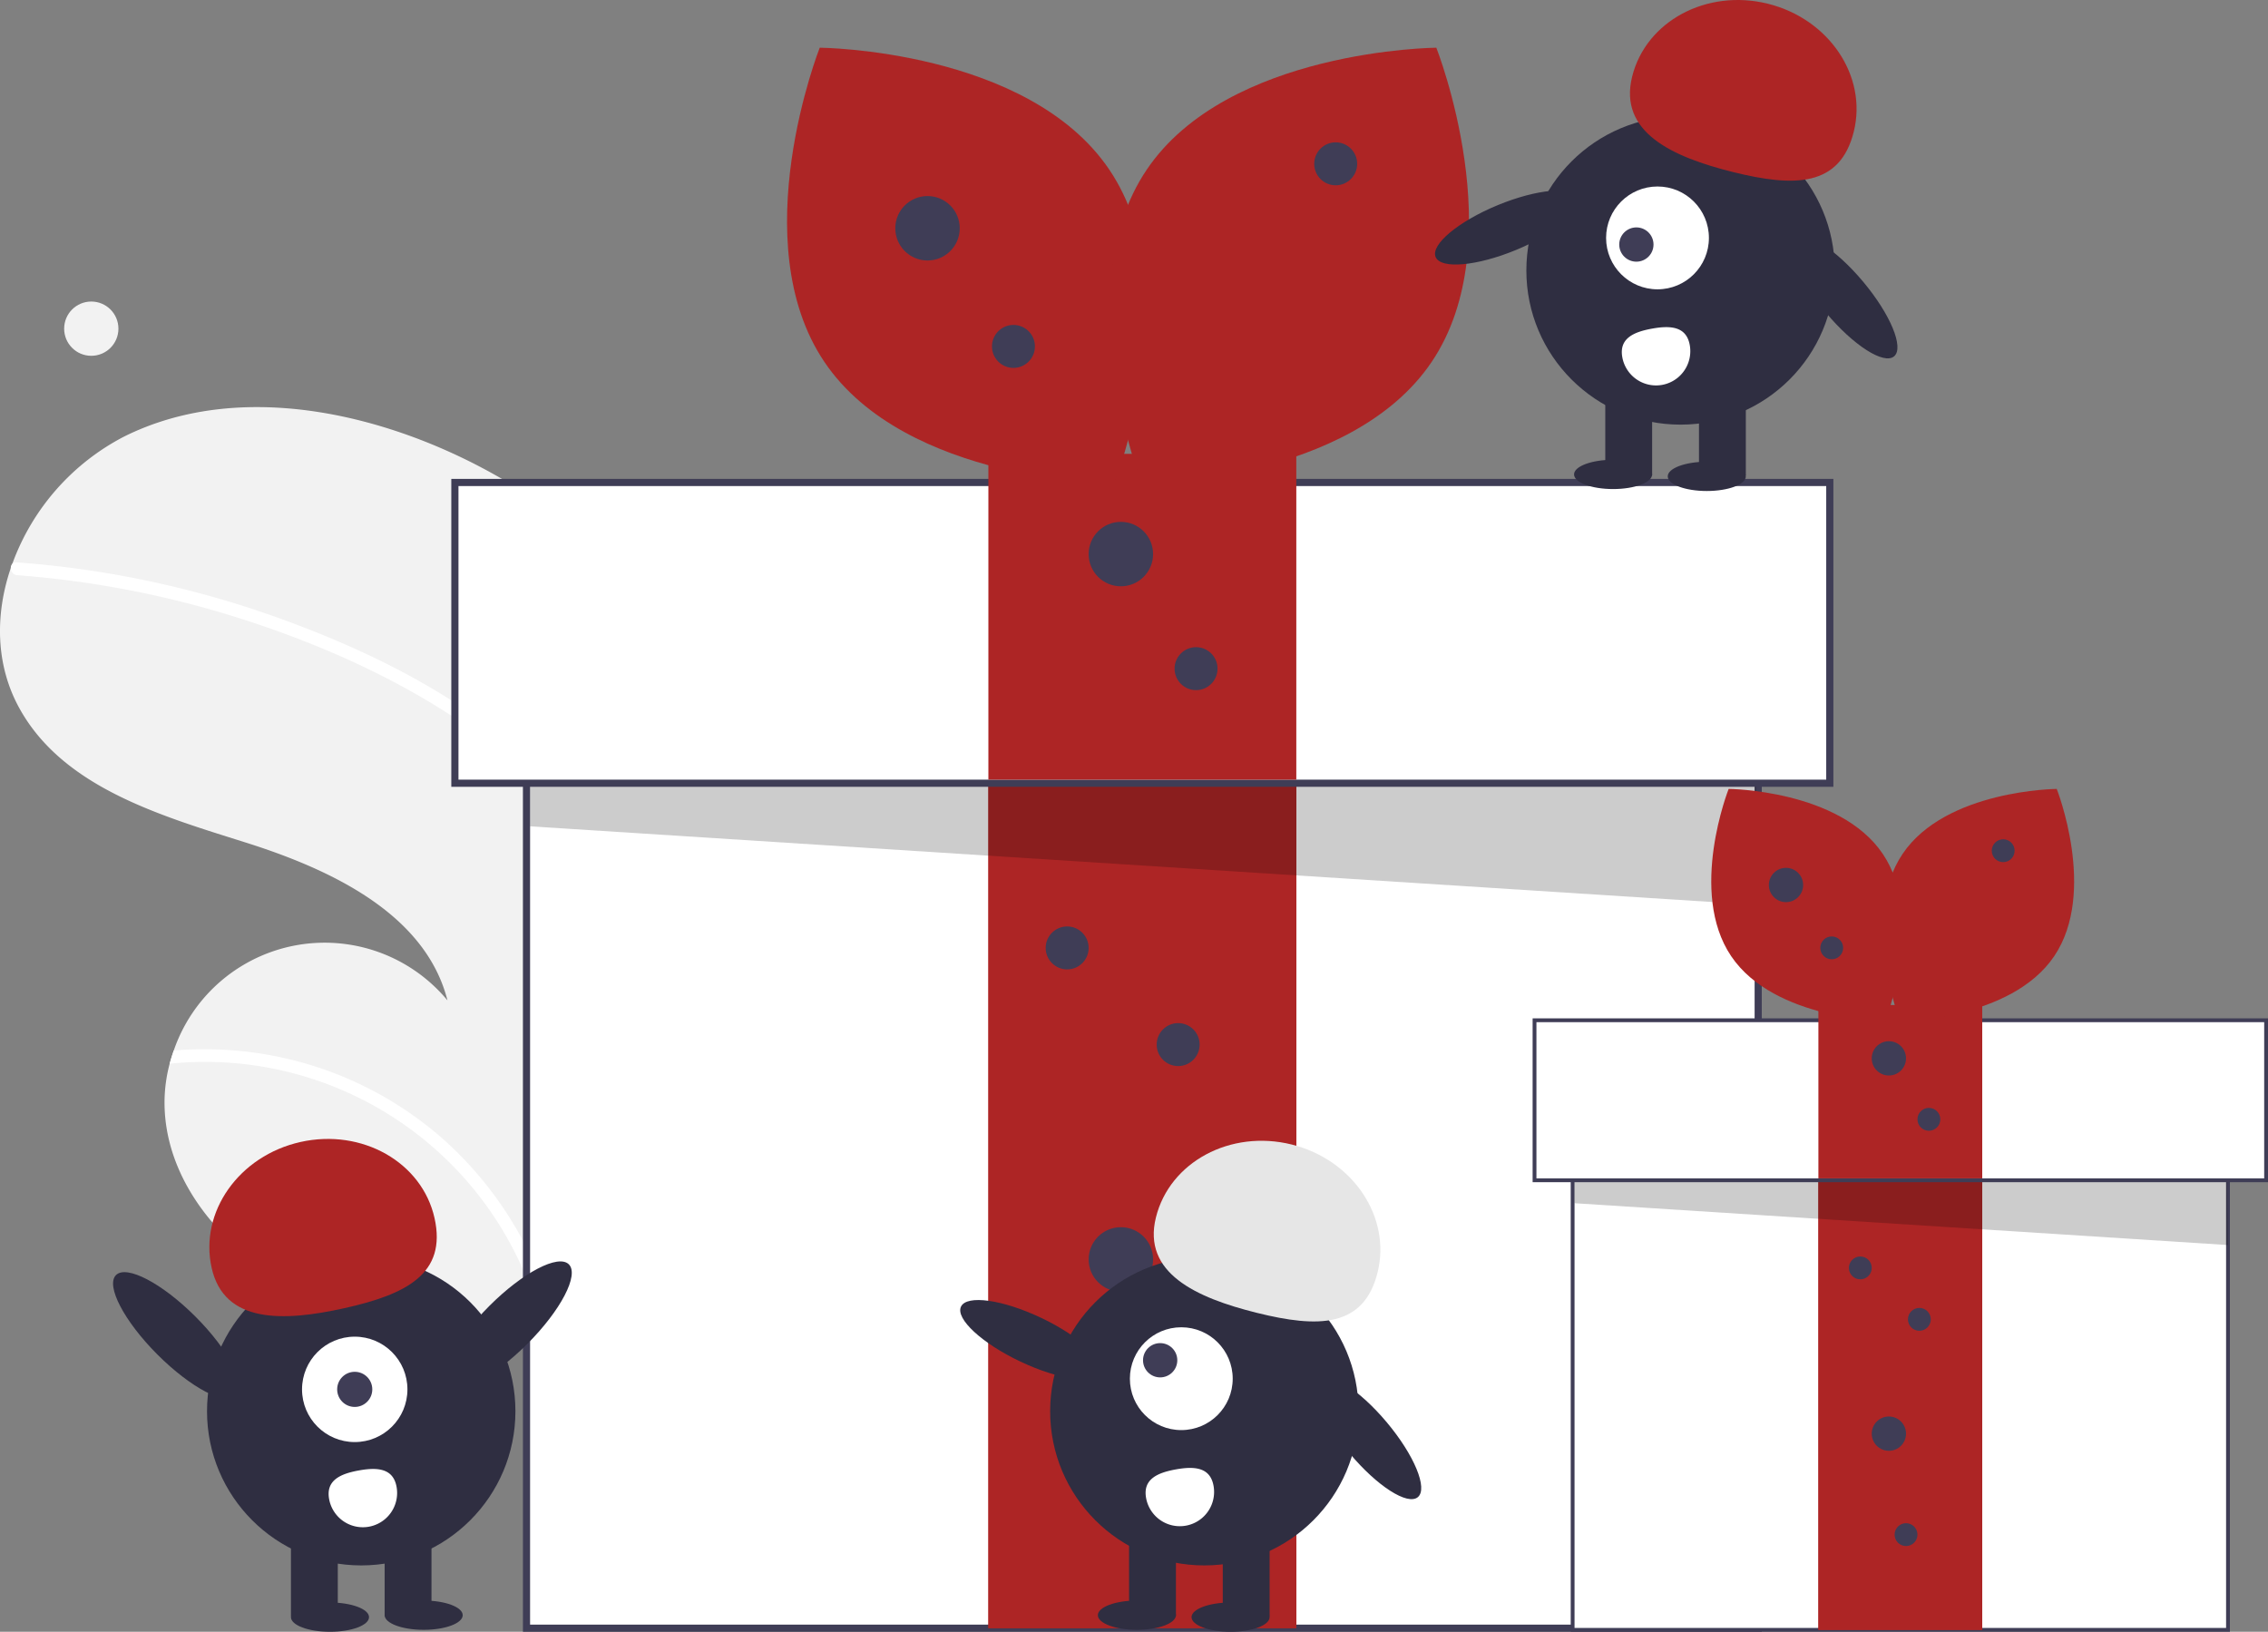 <svg xmlns="http://www.w3.org/2000/svg" xmlns:xlink="http://www.w3.org/1999/xlink" data-name="Layer 1" width="633.43" height="455.755" viewBox="0 0 633.43 455.755"><rect x="0" y="0" width="633.43" height="455.755" fill="#808080" stroke="none"/><path d="M428.066,358.644c1.341.834,2.657,1.683,3.971,2.561A336.159,336.159,0,0,1,455.488,470.698q.303,6.514.308,13.008a326.406,326.406,0,0,1-14.018,95.838q-.745,2.454-1.522,4.887c-.371,1.164-.749,2.34-1.16,3.495-.436.592-.866,1.174-1.295,1.755-.03.026-.057.069-.088.095-.173.235-.346.469-.502.699-.743.997-1.496,1.987-2.239,2.984l.625.043,1.567.1-.006.011c-.526-.011-1.063-.028-1.594-.056-.193.001-.403.005-.6-.012-.176-.003-.362-.014-.537-.017-22.601-.612-45.73-1.74-66.296-10.983-21.526-9.682-39.787-30.615-38.859-54.192a42.317,42.317,0,0,1,1.397-9.138c.333-1.247.727-2.472,1.149-3.695a44.556,44.556,0,0,1,76.442-13.991c-6.169-24.245-32.654-36.617-56.507-44.138-23.871-7.517-50.729-15.381-62.924-37.226-6.809-12.156-6.973-26.32-2.53-39.399.135-.391.277-.793.43-1.188a65.015,65.015,0,0,1,31.351-35.591c27.279-13.506,60.427-8.741,88.378,3.314A161.159,161.159,0,0,1,428.066,358.644Z" transform="translate(-283.285 -222.122)" fill="#f2f2f2"></path><path d="M349.879,515.619a100.32,100.32,0,0,1,57.724,25.15,102.656,102.656,0,0,1,29.19,45.794c.317,1.008.605,2.013.876,3.023.542-1.031,1.068-2.086,1.588-3.13.335-.669.676-1.348,1-2.023-.371,1.164-.749,2.34-1.16,3.495-.436.592-.866,1.174-1.295,1.755-.03.026-.057.069-.088.095-.173.235-.346.469-.502.699-.743.997-1.496,1.987-2.239,2.984l.625.043,1.567.1-.006.011c-.526-.011-1.063-.028-1.594-.056-.193.001-.403.005-.6-.012-.065-.306-.147-.607-.229-.91a96.93,96.93,0,0,0-104.066-73.42c.333-1.247.727-2.472,1.149-3.695A103.693,103.693,0,0,1,349.879,515.619Z" transform="translate(-283.285 -222.122)" fill="#fff"></path><path d="M421.12,425.942a110.374,110.374,0,0,1,22.605,22.761,91.571,91.571,0,0,1,8.636,14.665c1.146,2.388,2.189,4.846,3.128,7.33q.303,6.514.308,13.008a94.571,94.571,0,0,0-2.911-9.67c-.594-1.74-1.254-3.446-1.955-5.132-7.862-18.885-22.106-33.796-38.905-45.132-18.002-12.13-38.296-21.236-58.864-28.007a271.664,271.664,0,0,0-65.071-12.987,1.948,1.948,0,0,1-1.79-2.012,1.676,1.676,0,0,1,.43-1.188,1.392,1.392,0,0,1,1.195-.38c2.732.204,5.457.42,8.182.709a274.884,274.884,0,0,1,66.369,15.32C383.136,402.765,403.584,412.542,421.12,425.942Z" transform="translate(-283.285 -222.122)" fill="#fff"></path><circle cx="25.496" cy="91.797" r="7.578" fill="#f2f2f2"></circle><rect x="147.046" y="161.755" width="344" height="293" fill="#fff"></rect><path d="M775.331,677.878h-346v-295h346Zm-344-2h342v-291h-342Z" transform="translate(-283.285 -222.122)" fill="#3f3d56"></path><rect x="276.046" y="218.755" width="86" height="236" fill="#ad2525"></rect><rect x="276.046" y="218.755" width="86" height="236" fill="#ad2525"></rect><polygon points="148.046 183.255 148.046 230.793 491.046 252.755 490.035 194.097 148.046 183.255" opacity="0.2"></polygon><rect x="127.046" y="134.755" width="384" height="84" fill="#fff"></rect><path d="M795.331,441.878h-386v-86h386Zm-384-2h382v-82h-382Z" transform="translate(-283.285 -222.122)" fill="#3f3d56"></path><rect x="276.046" y="126.755" width="86" height="91" fill="#ad2525"></rect><path d="M593.123,269.534c22.701,33.652,1.312,87.775,1.312,87.775s-58.195-.436-80.897-34.088-1.312-87.775-1.312-87.775S570.422,235.882,593.123,269.534Z" transform="translate(-283.285 -222.122)" fill="#ad2525"></path><path d="M603.539,269.534c-22.701,33.652-1.312,87.775-1.312,87.775s58.195-.436,80.897-34.088,1.312-87.775,1.312-87.775S626.24,235.882,603.539,269.534Z" transform="translate(-283.285 -222.122)" fill="#ad2525"></path><circle cx="259.046" cy="63.755" r="9" fill="#3f3d56"></circle><circle cx="313.046" cy="154.755" r="9" fill="#3f3d56"></circle><circle cx="313.046" cy="351.755" r="9" fill="#3f3d56"></circle><circle cx="283.046" cy="96.755" r="6" fill="#3f3d56"></circle><circle cx="373.046" cy="45.755" r="6" fill="#3f3d56"></circle><circle cx="334.046" cy="186.755" r="6" fill="#3f3d56"></circle><circle cx="298.046" cy="264.755" r="6" fill="#3f3d56"></circle><circle cx="329.046" cy="291.755" r="6" fill="#3f3d56"></circle><circle cx="322.046" cy="404.755" r="6" fill="#3f3d56"></circle><rect x="439.22" y="299.323" width="183.037" height="155.9" fill="#fff"></rect><path d="M906.073,677.878H721.973V520.913H906.073Zm-183.037-1.064H905.009V521.977H723.037Z" transform="translate(-283.285 -222.122)" fill="#3f3d56"></path><rect x="507.859" y="329.652" width="45.759" height="125.572" fill="#ad2525"></rect><rect x="507.859" y="329.652" width="45.759" height="125.572" fill="#ad2525"></rect><polygon points="439.752 310.763 439.752 336.057 622.257 347.742 621.719 316.532 439.752 310.763" opacity="0.2"></polygon><rect x="428.578" y="284.957" width="204.32" height="44.695" fill="#fff"></rect><path d="M916.715,552.306h-205.384V506.547H916.715Zm-204.32-1.064H915.651V507.611H712.395Z" transform="translate(-283.285 -222.122)" fill="#3f3d56"></path><rect x="507.859" y="280.7" width="45.759" height="48.42" fill="#ad2525"></rect><path d="M809.124,460.605c12.079,17.905.698,46.704.698,46.704s-30.965-.232-43.044-18.138-.698-46.704-.698-46.704S797.045,442.699,809.124,460.605Z" transform="translate(-283.285 -222.122)" fill="#ad2525"></path><path d="M814.666,460.605c-12.079,17.905-.698,46.704-.698,46.704s30.965-.232,43.044-18.138.698-46.704.698-46.704S826.745,442.699,814.666,460.605Z" transform="translate(-283.285 -222.122)" fill="#ad2525"></path><circle cx="498.813" cy="247.179" r="4.789" fill="#3f3d56"></circle><circle cx="527.546" cy="295.598" r="4.789" fill="#3f3d56"></circle><circle cx="527.546" cy="400.419" r="4.789" fill="#3f3d56"></circle><circle cx="511.583" cy="264.737" r="3.192" fill="#3f3d56"></circle><circle cx="559.471" cy="237.601" r="3.192" fill="#3f3d56"></circle><circle cx="538.72" cy="312.625" r="3.192" fill="#3f3d56"></circle><circle cx="519.565" cy="354.127" r="3.192" fill="#3f3d56"></circle><circle cx="536.059" cy="368.494" r="3.192" fill="#3f3d56"></circle><circle cx="532.335" cy="428.619" r="3.192" fill="#3f3d56"></circle><ellipse cx="571.139" cy="596.292" rx="6.76" ry="21.534" transform="translate(-495.661 634.681) rotate(-64.626)" fill="#2f2e41"></ellipse><ellipse cx="665.455" cy="623.753" rx="6.76" ry="21.534" transform="translate(-528.484 350.575) rotate(-39.938)" fill="#2f2e41"></ellipse><circle cx="336.363" cy="394.153" r="43.067" fill="#2f2e41"></circle><rect x="341.508" y="427.952" width="13.084" height="23.442" fill="#2f2e41"></rect><rect x="315.34" y="427.952" width="13.084" height="23.442" fill="#2f2e41"></rect><ellipse cx="343.688" cy="451.667" rx="10.903" ry="4.089" fill="#2f2e41"></ellipse><ellipse cx="317.521" cy="451.121" rx="10.903" ry="4.089" fill="#2f2e41"></ellipse><path d="M606.125,562.138c3.846-15.487,20.821-24.601,37.915-20.356s27.834,20.24,23.989,35.727-16.604,15.537-33.698,11.292S602.279,577.625,606.125,562.138Z" transform="translate(-283.285 -222.122)" fill="#e6e6e6"></path><circle cx="329.924" cy="385.065" r="14.359" fill="#fff"></circle><circle cx="324.023" cy="379.918" r="4.786" fill="#3f3d56"></circle><path d="M622.216,637.103a9.572,9.572,0,1,1-18.835,3.429h0l-.003-.018c-.942-5.202,3.08-7.043,8.283-7.985S621.275,631.901,622.216,637.103Z" transform="translate(-283.285 -222.122)" fill="#fff"></path><ellipse cx="704.139" cy="285.673" rx="21.534" ry="6.76" transform="translate(-339.013 68.322) rotate(-22.442)" fill="#2f2e41"></ellipse><ellipse cx="798.455" cy="305.135" rx="6.76" ry="21.534" transform="translate(-292.919 361.633) rotate(-39.938)" fill="#2f2e41"></ellipse><circle cx="469.363" cy="75.535" r="43.067" fill="#2f2e41"></circle><rect x="474.508" y="109.334" width="13.084" height="23.442" fill="#2f2e41"></rect><rect x="448.34" y="109.334" width="13.084" height="23.442" fill="#2f2e41"></rect><ellipse cx="476.688" cy="133.048" rx="10.903" ry="4.089" fill="#2f2e41"></ellipse><ellipse cx="450.521" cy="132.503" rx="10.903" ry="4.089" fill="#2f2e41"></ellipse><path d="M739.125,243.52c3.846-15.487,20.821-24.601,37.915-20.356s27.834,20.24,23.989,35.727-16.604,15.537-33.698,11.292S735.279,259.007,739.125,243.52Z" transform="translate(-283.285 -222.122)" fill="#ad2525"></path><circle cx="462.924" cy="66.447" r="14.359" fill="#fff"></circle><circle cx="457.023" cy="68.3" r="4.786" fill="#3f3d56"></circle><path d="M755.216,318.485a9.572,9.572,0,1,1-18.835,3.429h0l-.003-.018c-.942-5.202,3.08-7.043,8.283-7.985S754.275,313.283,755.216,318.485Z" transform="translate(-283.285 -222.122)" fill="#fff"></path><circle cx="100.885" cy="394.153" r="43.067" fill="#2f2e41"></circle><rect x="81.259" y="427.952" width="13.084" height="23.442" fill="#2f2e41"></rect><rect x="107.426" y="427.952" width="13.084" height="23.442" fill="#2f2e41"></rect><ellipse cx="92.162" cy="451.667" rx="10.903" ry="4.089" fill="#2f2e41"></ellipse><ellipse cx="118.33" cy="451.121" rx="10.903" ry="4.089" fill="#2f2e41"></ellipse><path d="M342.393,576.224c-3.477-15.574,7.639-31.31,24.829-35.149s33.944,5.675,37.422,21.249-7.915,21.318-25.105,25.156S345.87,591.797,342.393,576.224Z" transform="translate(-283.285 -222.122)" fill="#ad2525"></path><ellipse cx="425.273" cy="592.154" rx="23.892" ry="7.501" transform="translate(-577.487 252.306) rotate(-45.022)" fill="#2f2e41"></ellipse><ellipse cx="332.568" cy="595.154" rx="7.501" ry="23.892" transform="translate(-606.644 187.102) rotate(-44.978)" fill="#2f2e41"></ellipse><circle cx="99.073" cy="388.049" r="14.719" fill="#fff"></circle><circle cx="99.073" cy="388.049" r="4.906" fill="#3f3d56"></circle><path d="M394.042,637.394a9.572,9.572,0,1,1-18.835,3.429h0l-.003-.018c-.942-5.202,3.08-7.043,8.283-7.985S393.1,632.192,394.042,637.394Z" transform="translate(-283.285 -222.122)" fill="#fff"></path></svg>